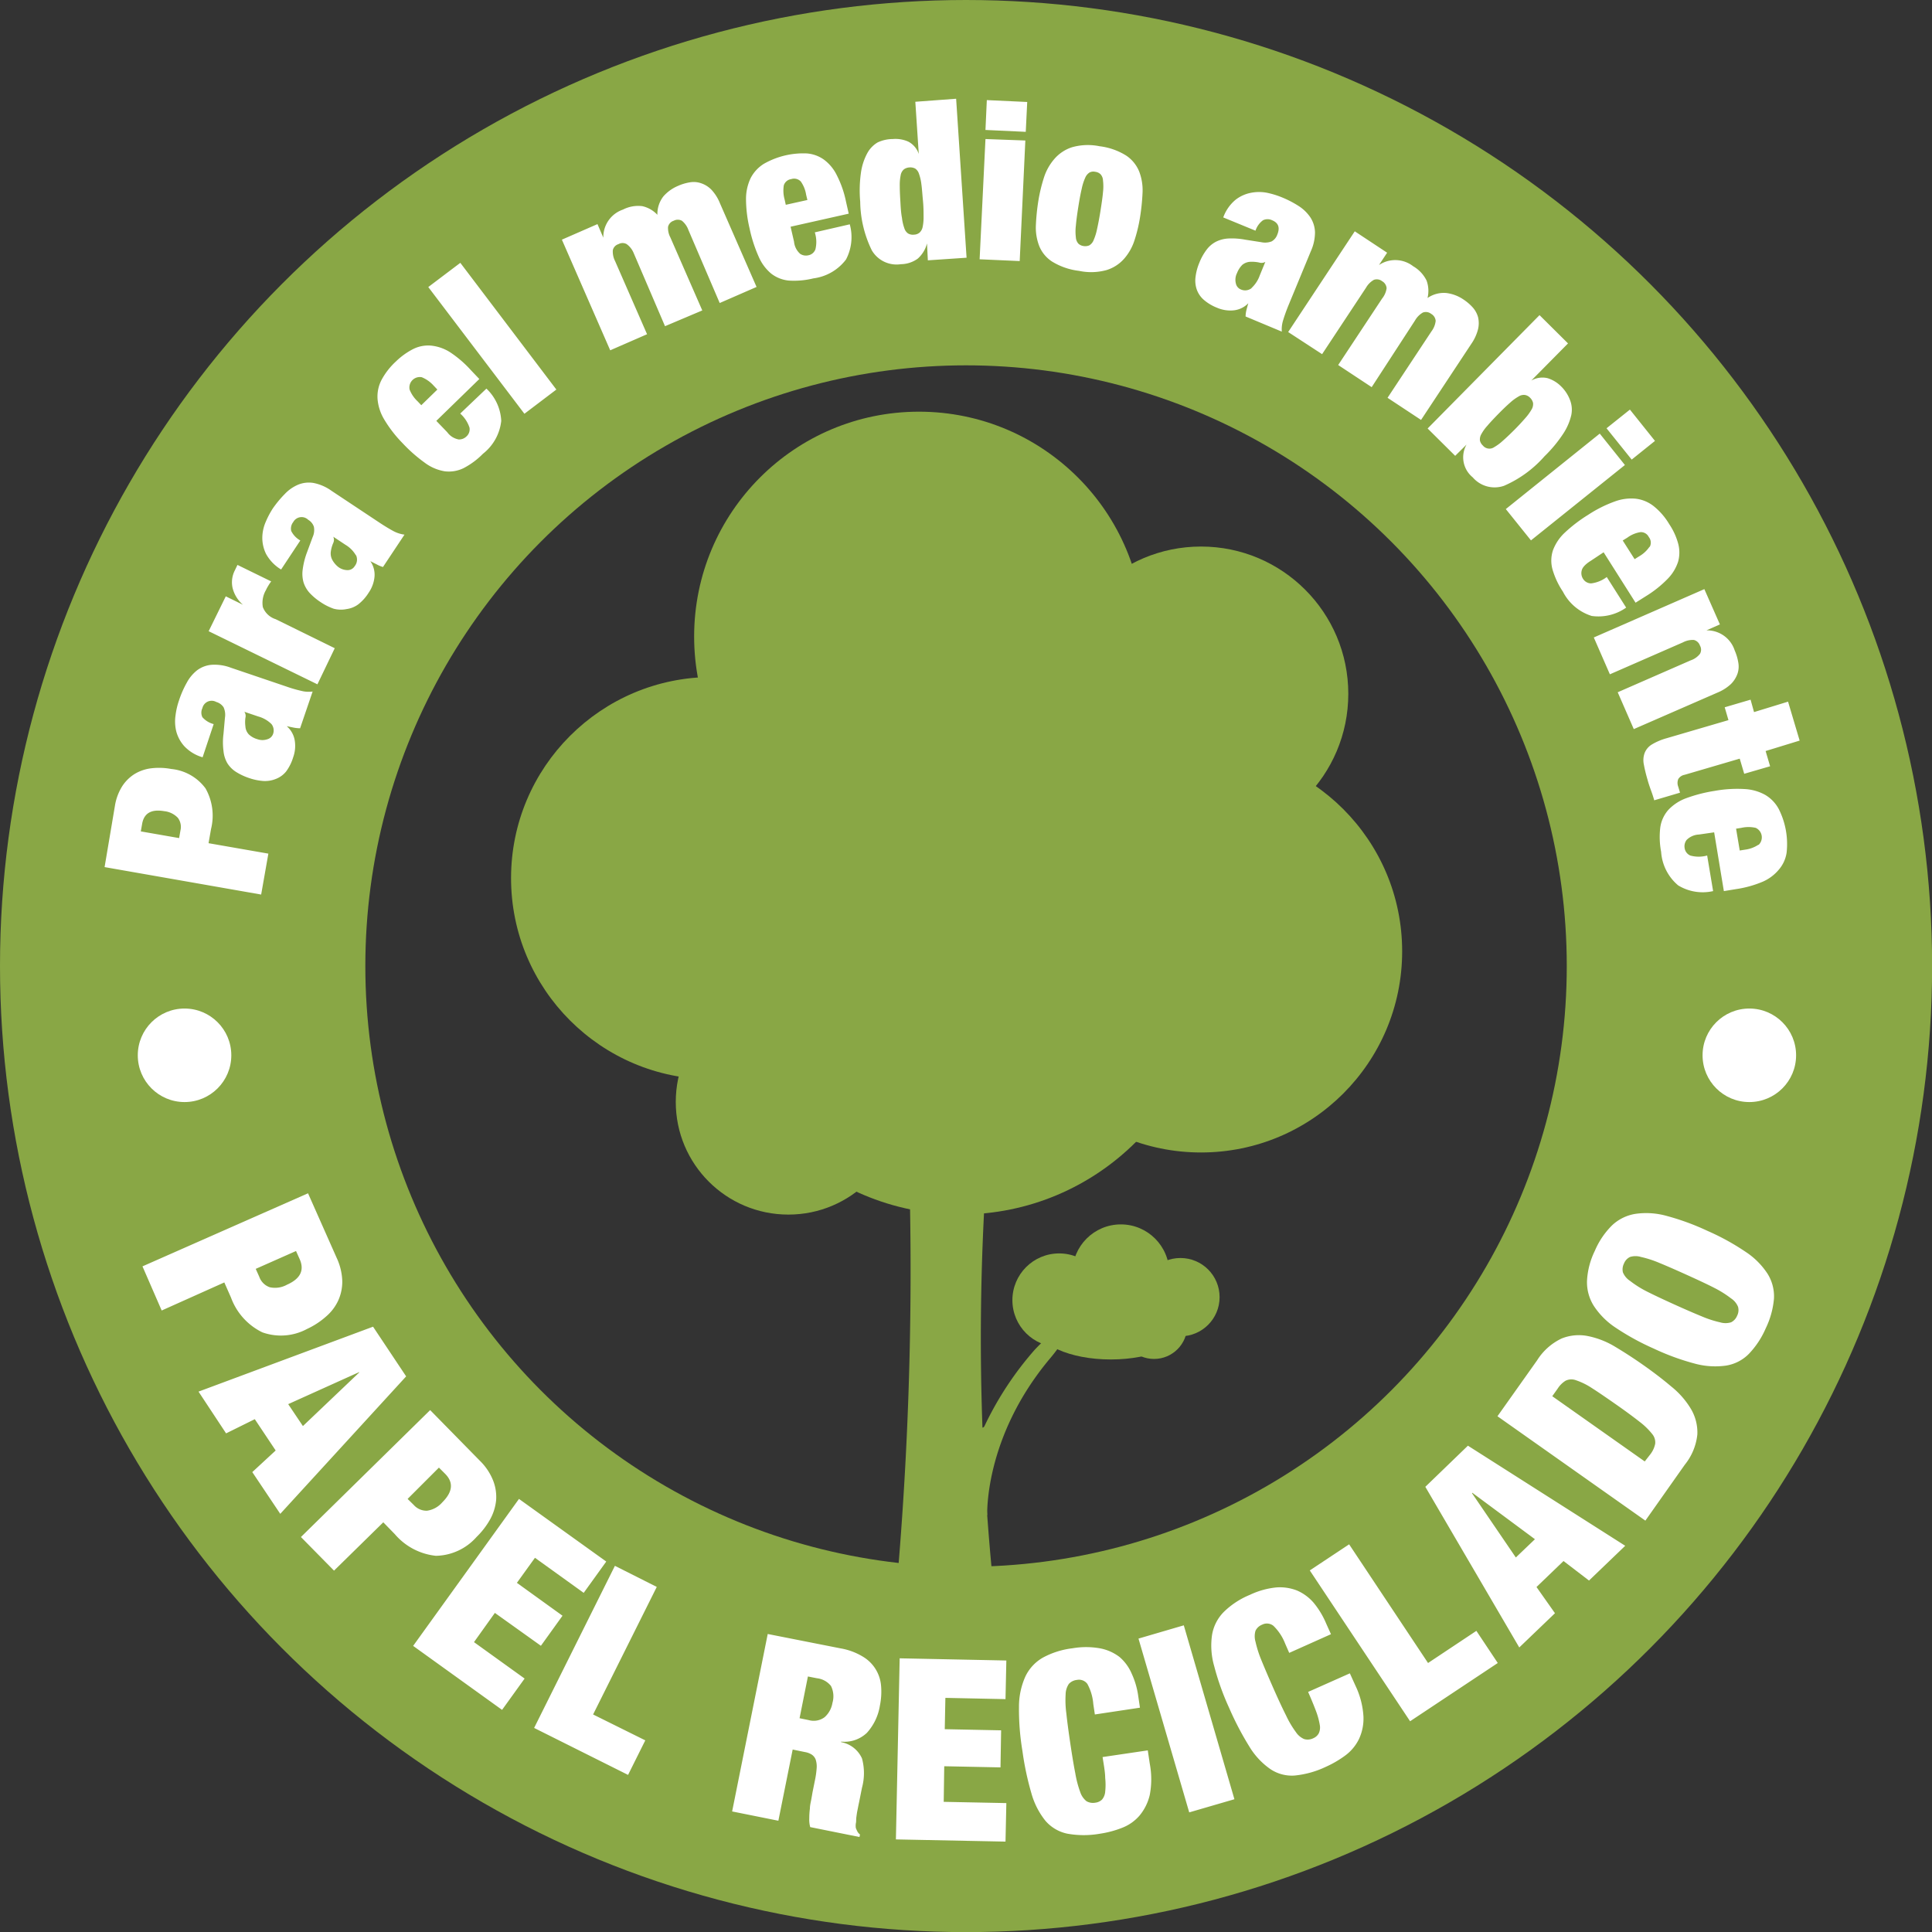 <svg xmlns="http://www.w3.org/2000/svg" viewBox="0 0 185.09 185.09"><rect x="0" y="0" width="185.09" height="185.09" fill="#333333" stroke="none"/><defs><style>.b{fill:#89a745}.c{fill:#fff}</style></defs><circle cx="92.55" cy="92.55" r="75.05" fill="none" stroke="#89a745" stroke-miterlimit="10" stroke-width="35"/><path d="M95.09 151.19a33 33 0 01-9.09-.31 344.7 344.7 0 00.87-45.06h8.16a236 236 0 00.06 45.37z" class="b"/><circle cx="68.23" cy="84.13" r="19.27" class="b"/><circle cx="115.06" cy="91.14" r="19.27" class="b"/><circle cx="75.53" cy="105.57" r="10.79" class="b"/><circle cx="115.06" cy="66.47" r="14.11" class="b"/><circle cx="92.02" cy="92.55" r="23.8" class="b"/><circle cx="88.04" cy="60.98" r="21.54" class="b"/><path d="M99.12 129.32a31.51 31.51 0 00-4.78 7.25c-.16.37-.42.22-.74-.45-1.24-2.65-1.71 6.47-1.71 6.47l2.69 2.57s-.33-7.45 6-15c2.83-3.35 1.57-4.07-1.46-.84z" class="b"/><circle cx="101.47" cy="124.56" r="4.48" class="b"/><ellipse cx="106.42" cy="127.01" class="b" rx="7.14" ry="3.23"/><circle cx="113.09" cy="124.27" r="3.75" class="b"/><circle cx="107.38" cy="121.94" r="4.64" class="b"/><circle cx="110.56" cy="127.01" r="3.18" class="b"/><path d="M11.01 77.2a5 5 0 01.7-1.88 3.84 3.84 0 011.22-1.19 4 4 0 011.6-.53 6.26 6.26 0 011.87.07 4.63 4.63 0 013.29 1.86 5.31 5.31 0 01.53 3.88l-.24 1.37 5.73 1-.69 3.92-15-2.63zm6.28 2.35a1.45 1.45 0 00-.25-1.2 2.11 2.11 0 00-1.32-.64q-1.83-.31-2.1 1.2l-.13.74 3.67.64zM28.15 69.71l-.68-.14a2.29 2.29 0 01.76 1.33 3.22 3.22 0 01-.14 1.64 4.47 4.47 0 01-.68 1.37 2.34 2.34 0 01-1 .72 2.76 2.76 0 01-1.19.19 5.33 5.33 0 01-1.35-.28 5.75 5.75 0 01-1.29-.61 2.67 2.67 0 01-.81-.83 2.89 2.89 0 01-.36-1.17 6.24 6.24 0 010-1.61l.14-1.56a1.73 1.73 0 00-.13-1 1.25 1.25 0 00-.7-.51.91.91 0 00-1.33.59 1 1 0 000 .87 2.16 2.16 0 001.08.66l-1.06 3.18a3.88 3.88 0 01-1.77-1.08 3.44 3.44 0 01-.76-1.43 4 4 0 01-.06-1.53 7 7 0 01.33-1.41 9.44 9.44 0 01.74-1.69 3.78 3.78 0 011-1.2 2.7 2.7 0 011.37-.52 4.41 4.41 0 011.86.28l5.34 1.81a12.28 12.28 0 001.38.4 2.86 2.86 0 001.11.07l-1.2 3.52a3.36 3.36 0 01-.6-.06zm-2.14-.34a2.9 2.9 0 00-1.27-.73l-1.33-.45a.7.7 0 01.1.58 3.16 3.16 0 000 .82 1.22 1.22 0 00.33.77 2 2 0 00.83.46 1.44 1.44 0 00.95 0 .81.81 0 00.55-.53 1 1 0 00-.16-.92zM21.63 57.13l1.65.81a3.11 3.11 0 01-1-1.62 2.49 2.49 0 01.2-1.64l.27-.56 3.23 1.58a4.37 4.37 0 00-.28.42 3.23 3.23 0 00-.22.41 2.42 2.42 0 00-.3 1.63 1.94 1.94 0 001.23 1.16l5.66 2.78-1.66 3.46-10.42-5.09zM36.09 54.07l-.61-.31a2.28 2.28 0 01.4 1.48 3.21 3.21 0 01-.56 1.54 4.31 4.31 0 01-1 1.12 2.42 2.42 0 01-1.11.45 2.71 2.71 0 01-1.23-.03 5.32 5.32 0 01-1.24-.62 5.76 5.76 0 01-1.09-.91 2.76 2.76 0 01-.57-1 3 3 0 01-.08-1.24 7.32 7.32 0 01.41-1.63l.54-1.46a1.63 1.63 0 00.12-1 1.23 1.23 0 00-.54-.66.91.91 0 00-1.44.22 1 1 0 00-.19.85 2.14 2.14 0 00.87.91l-1.84 2.78a4 4 0 01-1.44-1.49 3.5 3.5 0 01-.36-1.58 3.89 3.89 0 01.33-1.5 8.38 8.38 0 01.67-1.27 10.37 10.37 0 011.16-1.4 3.76 3.76 0 011.28-.89 2.7 2.7 0 011.47-.16 4.4 4.4 0 011.72.75l4.7 3.12c.46.3.86.54 1.23.74a3.11 3.11 0 001.06.34l-2.06 3.1a2.91 2.91 0 01-.6-.25zm-2-.88a2.8 2.8 0 00-1-1l-1.16-.77a.73.73 0 010 .59 3.08 3.08 0 00-.23.79 1.31 1.31 0 00.13.83 2.24 2.24 0 00.58.69 1.51 1.51 0 00.91.3.79.79 0 00.66-.38 1 1 0 00.13-1.05zM42.85 41.41a1.73 1.73 0 001.09.69 1 1 0 00.74-.28.92.92 0 00.3-.85 3.09 3.09 0 00-.89-1.35l2.51-2.39a4.55 4.55 0 011.42 3.09 4.63 4.63 0 01-1.75 3.15 7.34 7.34 0 01-1.86 1.38 3.21 3.21 0 01-1.81.3 4.37 4.37 0 01-1.92-.83 14.4 14.4 0 01-2.11-1.86 12.12 12.12 0 01-1.74-2.24 4.51 4.51 0 01-.66-2 3.44 3.44 0 01.38-1.82 6.71 6.71 0 011.39-1.78 6.78 6.78 0 011.66-1.19 3.22 3.22 0 011.69-.32 4.18 4.18 0 011.82.63 10.41 10.41 0 012 1.72l.81.85-4.12 4.01zm-2.44-5.27a1 1 0 00-1.17 1.18 3.08 3.08 0 00.77 1.13l.35.37 1.54-1.5-.36-.38a3.1 3.1 0 00-1.13-.8zM44.1 25.18l9.2 12.14-3.06 2.32-9.21-12.14zM60.04 23.39a.79.79 0 00-.79 0 .78.78 0 00-.54.58 2 2 0 00.22 1.05l3.06 7-3.53 1.54-4.63-10.6 3.41-1.49.56 1.3a2.78 2.78 0 011.88-2.69 3.19 3.19 0 011.85-.33 2.81 2.81 0 011.45.83 2.75 2.75 0 01.57-1.76 3.79 3.79 0 011.38-1 4.55 4.55 0 011.15-.35 2.15 2.15 0 011.07.08 2.46 2.46 0 011 .62 4.17 4.17 0 01.83 1.32l3.5 8-3.53 1.54-3-7a2 2 0 00-.62-.88.82.82 0 00-.79 0 .79.79 0 00-.54.59 1.91 1.91 0 00.22 1l3.06 7-3.57 1.51-3-7a2 2 0 00-.67-.86zM76.07 23.15a1.78 1.78 0 00.59 1.17 1 1 0 00.77.14.89.89 0 00.69-.58 3 3 0 00-.06-1.62l3.35-.77a4.61 4.61 0 01-.36 3.37 4.66 4.66 0 01-3.13 1.81 7.74 7.74 0 01-2.34.21 3.24 3.24 0 01-1.7-.67 4.35 4.35 0 01-1.21-1.65 13.44 13.44 0 01-.86-2.68 12.47 12.47 0 01-.34-2.81 4.64 4.64 0 01.44-2 3.52 3.52 0 011.26-1.37 7.62 7.62 0 014.14-1 3.24 3.24 0 011.62.59 4.08 4.08 0 011.23 1.48 9.88 9.88 0 01.89 2.55l.26 1.15-5.57 1.25zm.65-5.76a.88.88 0 00-.92-.23.86.86 0 00-.71.6 3.16 3.16 0 00.08 1.36l.11.5 2.07-.46-.12-.5a3 3 0 00-.51-1.27zM91.6 9.46l1 15.23-3.71.25-.08-1.62a2.92 2.92 0 01-.89 1.46 2.81 2.81 0 01-1.61.53 2.75 2.75 0 01-2.79-1.33 10.9 10.9 0 01-1.11-4.66 12.19 12.19 0 01.07-2.77 5.53 5.53 0 01.59-1.84 2.68 2.68 0 011-1.06 3.42 3.42 0 011.46-.33 3 3 0 011.49.25 2.07 2.07 0 011 1.18l-.33-5zm-5.19 11.41a4.43 4.43 0 00.23 1 .94.94 0 00.36.5.93.93 0 00.57.11.86.86 0 00.52-.19 1 1 0 00.3-.54 4.49 4.49 0 00.09-1c0-.42 0-.93-.06-1.54s-.09-1.15-.15-1.56a4.43 4.43 0 00-.23-1 .94.94 0 00-.36-.5 1 1 0 00-.55-.11 1 1 0 00-.54.19.94.94 0 00-.3.54 4.55 4.55 0 00-.09 1q0 .63.06 1.56c.03.62.07 1.13.15 1.54zM98.23 13.46l-.54 11.55-3.84-.17.56-11.52zm.18-3.69l-.14 2.86-3.86-.18.13-2.86zM108.7 22.98a5 5 0 01-1 1.8 3.7 3.7 0 01-1.68 1.09 5.55 5.55 0 01-2.64.08 6.36 6.36 0 01-2.57-.88 3.21 3.21 0 01-1.25-1.5 4.92 4.92 0 01-.32-2 20.59 20.59 0 01.24-2.35 15.26 15.26 0 01.52-2.17 5.08 5.08 0 011-1.81 3.75 3.75 0 011.69-1.13 5.55 5.55 0 012.65-.1 6.2 6.2 0 012.56.9 3.36 3.36 0 011.24 1.53 5 5 0 01.32 2 20.75 20.75 0 01-.24 2.36 14.29 14.29 0 01-.52 2.18zm-5.63-1.36a4.68 4.68 0 000 1.12 1 1 0 00.24.6.9.9 0 00.49.23 1 1 0 00.55-.06 1 1 0 00.42-.5 5.16 5.16 0 00.33-1.06c.1-.45.21-1 .33-1.76s.2-1.31.24-1.78a4.77 4.77 0 000-1.12.93.93 0 00-.24-.6.87.87 0 00-.5-.23.8.8 0 00-.54.06 1.09 1.09 0 00-.42.5 5 5 0 00-.34 1.07c-.11.46-.21 1-.33 1.76s-.19 1.31-.23 1.77zM119.41 29.71q.08-.32.18-.66a2.27 2.27 0 01-1.38.68 3.21 3.21 0 01-1.62-.25 4.37 4.37 0 01-1.29-.78 2.34 2.34 0 01-.66-1 2.65 2.65 0 01-.1-1.2 5.09 5.09 0 01.36-1.33 5.31 5.31 0 01.69-1.24 2.65 2.65 0 01.88-.76 3 3 0 011.19-.32 6.8 6.8 0 011.62.11l1.54.24a1.76 1.76 0 001-.07 1.2 1.2 0 00.55-.66c.27-.66.11-1.12-.5-1.37a1 1 0 00-.87 0 2 2 0 00-.72 1l-3.09-1.27a3.92 3.92 0 011.19-1.7 3.46 3.46 0 011.47-.66 4 4 0 011.54 0 8 8 0 011.38.42 9.78 9.78 0 011.65.85 3.89 3.89 0 011.12 1.09 2.79 2.79 0 01.44 1.41 4.43 4.43 0 01-.4 1.83l-2.17 5.25q-.3.75-.48 1.35a2.9 2.9 0 00-.13 1.1l-3.47-1.45a2.76 2.76 0 01.08-.61zm.48-2.11a3 3 0 00.8-1.22l.53-1.29a.74.74 0 01-.59.06 3.43 3.43 0 00-.82-.07 1.3 1.3 0 00-.79.29 2.25 2.25 0 00-.51.79 1.43 1.43 0 00-.11 1 .79.79 0 00.5.58 1 1 0 001.01-.14zM132.84 27.61a.84.84 0 00-.43-.67.82.82 0 00-.79-.13 2 2 0 00-.75.75l-4.21 6.37-3.25-2.12 6.38-9.65 3.1 2.05-.78 1.18a2.8 2.8 0 013.28.12 3.24 3.24 0 011.28 1.37 2.89 2.89 0 01.09 1.67 2.75 2.75 0 011.79-.48 3.71 3.71 0 011.62.6 4.63 4.63 0 01.91.77 2.36 2.36 0 01.52.94 2.52 2.52 0 010 1.16 4.34 4.34 0 01-.65 1.41l-4.81 7.28-3.21-2.12 4.21-6.37a2 2 0 00.4-1 .84.84 0 00-.43-.67.82.82 0 00-.79-.13 2 2 0 00-.75.75l-4.16 6.4-3.21-2.12 4.21-6.37a2 2 0 00.43-.99zM150.22 32.9l-3.52 3.56a2.13 2.13 0 011.56-.23 3.11 3.11 0 011.29.78 3.63 3.63 0 01.86 1.31 2.56 2.56 0 01.12 1.46 5.47 5.47 0 01-.77 1.77 12.83 12.83 0 01-1.79 2.16 11 11 0 01-3.88 2.83 2.76 2.76 0 01-3-.81 2.47 2.47 0 01-.59-3.14l-1.09 1.08-2.64-2.62 10.72-10.86zm-7.72 7.88a4.17 4.17 0 00-.59.82 1 1 0 00-.13.6.92.92 0 00.28.48.81.81 0 001.1.15 4.6 4.6 0 00.81-.6c.31-.27.69-.63 1.12-1.06s.79-.83 1.06-1.14a4.86 4.86 0 00.59-.82 1 1 0 00.13-.61 1 1 0 00-.29-.5.85.85 0 00-.49-.26.91.91 0 00-.6.14 4.47 4.47 0 00-.81.59c-.31.27-.69.63-1.13 1.08s-.78.81-1.05 1.13zM155.67 44.55l-9 7.22-2.41-3 9-7.23zm2.88-2.31l-2.23 1.79-2.41-3 2.24-1.79zM152.41 53.72c-.53.33-.82.65-.88.94a1 1 0 00.12.78.92.92 0 00.78.45 3.06 3.06 0 001.5-.61l1.86 2.93a4.6 4.6 0 01-3.3.8 4.66 4.66 0 01-2.76-2.33 7.63 7.63 0 01-1-2.14 3.16 3.16 0 01.05-1.83 4.44 4.44 0 011.14-1.69 14.12 14.12 0 012.23-1.7 12.17 12.17 0 012.53-1.27 4.52 4.52 0 012.06-.27 3.43 3.43 0 011.71.73 6.36 6.36 0 011.47 1.71 6.29 6.29 0 01.85 1.85 3.28 3.28 0 010 1.73 4.19 4.19 0 01-1 1.65 10.69 10.69 0 01-2.08 1.66l-1 .63-3.06-4.83zm5.64-1.33a.86.86 0 00-.09-.94.84.84 0 00-.8-.47 2.86 2.86 0 00-1.26.53l-.44.27 1.14 1.79.43-.27a3 3 0 00.99-.91zM164.77 59.82l-1.29.57a2.78 2.78 0 012.71 1.93 4.75 4.75 0 01.34 1.14 2.14 2.14 0 01-.07 1.07 2.64 2.64 0 01-.63 1 4.29 4.29 0 01-1.31.83l-8 3.49-1.54-3.53 7-3.06a1.89 1.89 0 00.88-.62.79.79 0 000-.79.83.83 0 00-.58-.54 2 2 0 00-1.05.23l-7 3.06-1.54-3.53 10.59-4.63zM168.04 68.22l3.26-1 1.11 3.73-3.26 1 .43 1.46-2.48.72-.43-1.45-5.29 1.55a.89.89 0 00-.6.41 1 1 0 000 .73l.17.57-2.47.73q-.15-.53-.33-1c-.12-.34-.23-.66-.32-1a14.09 14.09 0 01-.35-1.45 2 2 0 01.08-1.08 1.67 1.67 0 01.68-.81 5.69 5.69 0 011.44-.61l5.91-1.73-.36-1.23 2.48-.73zM162.76 79.95a1.78 1.78 0 00-1.18.52 1 1 0 00-.19.77.92.92 0 00.54.72 3 3 0 001.62 0l.57 3.41a4.51 4.51 0 01-3.35-.55 4.6 4.6 0 01-1.63-3.21 7.64 7.64 0 01-.08-2.35 3.23 3.23 0 01.77-1.67 4.43 4.43 0 011.71-1.12 14.22 14.22 0 012.72-.7 12.14 12.14 0 012.83-.18 4.57 4.57 0 012 .55 3.47 3.47 0 011.32 1.37 7.44 7.44 0 01.75 4.19 3.21 3.21 0 01-.75 1.62 4.15 4.15 0 01-1.54 1.15 10.45 10.45 0 01-2.56.71l-1.16.19-.93-5.63zm5.71 1a1 1 0 00-.27-1.64 3.08 3.08 0 00-1.37 0l-.51.08.35 2.09.51-.08a3 3 0 001.29-.48zM32.26 120.52a5.64 5.64 0 01.53 2.21 4.36 4.36 0 01-.4 1.89 4.5 4.5 0 01-1.17 1.52 7.48 7.48 0 01-1.81 1.18 5.28 5.28 0 01-4.28.32 6 6 0 01-3-3.33l-.64-1.45-6 2.69-1.84-4.23 15.86-7zm-7.42 1.8a1.63 1.63 0 001 1 2.35 2.35 0 001.65-.24c1.29-.57 1.69-1.39 1.22-2.45l-.35-.78-3.86 1.71zM38.91 131.86l-12.06 13.17-2.68-4 2.24-2.07-2-3-2.75 1.36-2.64-4 16.72-6.22zm-4.5-.41l-6.8 3.07 1.41 2.1 5.39-5.13zM45.96 139.93a5.49 5.49 0 011.27 1.88 4.28 4.28 0 01.3 1.91 4.76 4.76 0 01-.57 1.83 7.28 7.28 0 01-1.3 1.69 5.33 5.33 0 01-3.9 1.81 6 6 0 01-3.94-2.08l-1.1-1.13-4.72 4.63-3.17-3.22 12.38-12.16zm-6.33 4.24a1.64 1.64 0 001.28.56 2.37 2.37 0 001.46-.8c1-1 1.1-1.9.28-2.73l-.6-.6-3 3zM58.08 149.6l-2.16 3-4.67-3.36-1.73 2.4 4.37 3.15-2.07 2.88-4.41-3.15-2 2.8 4.85 3.49-2.16 3-8.52-6.13 10.14-14.08zM62.92 152.03l-6.1 12.22 5 2.48-1.65 3.31-9-4.5 7.74-15.53zM80.54 157.92a6.08 6.08 0 012.09.77 3.58 3.58 0 011.78 2.83 6.6 6.6 0 01-.11 1.86 5.07 5.07 0 01-1.25 2.63 3.12 3.12 0 01-2.47.84v.05a2.73 2.73 0 012 1.56 5.33 5.33 0 010 2.81l-.29 1.45c-.05.22-.09.45-.14.69s-.08.47-.11.69 0 .41-.05.59a1.6 1.6 0 000 .43 3.09 3.09 0 00.14.32.87.87 0 00.26.31l-.05.24-4.72-.95a2.71 2.71 0 01-.09-.84 7.26 7.26 0 01.06-.93c0-.3.08-.6.13-.87s.09-.51.12-.69l.23-1.14a8.46 8.46 0 00.17-1.21 2.11 2.11 0 00-.1-.8 1 1 0 00-.38-.47 1.77 1.77 0 00-.65-.24l-1.17-.24-1.37 6.82-4.43-.89 3.41-17zm-3.06 6.87a1.74 1.74 0 001.52-.28 2.33 2.33 0 00.75-1.37 2.23 2.23 0 00-.14-1.62 2 2 0 00-1.35-.74l-.86-.17-.8 4zM96.41 159.08l-.08 3.7-5.76-.12-.06 3 5.4.11-.06 3.55-5.39-.11-.05 3.41 6 .12-.08 3.69-10.5-.21.36-17.35zM104.17 161.32a1 1 0 00-1-.38 1.23 1.23 0 00-.77.38 1.85 1.85 0 00-.31 1 9.41 9.41 0 00.07 1.84c.08.77.21 1.73.38 2.88s.33 2.11.48 2.87a10.07 10.07 0 00.47 1.78 1.86 1.86 0 00.6.87 1.24 1.24 0 00.85.14 1.1 1.1 0 00.64-.3 1.33 1.33 0 00.3-.75 6.15 6.15 0 000-1.32c0-.54-.13-1.22-.25-2l4.33-.64.19 1.27a8 8 0 010 3 4.77 4.77 0 01-1 2 4.2 4.2 0 01-1.68 1.16 9.56 9.56 0 01-2.07.55 8.93 8.93 0 01-3.15 0 3.78 3.78 0 01-2.1-1.24 7.36 7.36 0 01-1.34-2.63 28 28 0 01-.86-4.06 24.2 24.2 0 01-.33-4.2 7.06 7.06 0 01.61-2.92 4.12 4.12 0 011.67-1.81 7.91 7.91 0 012.84-.9 7.64 7.64 0 012.62 0 4.42 4.42 0 011.89.83 4.33 4.33 0 011.16 1.58 7.58 7.58 0 01.64 2.2l.16 1.08-4.32.65-.15-1a4.79 4.79 0 00-.57-1.93zM113.41 155.71l4.85 16.66-4.33 1.26-4.86-16.65zM122 155.76a1 1 0 00-1.09-.11 1.17 1.17 0 00-.63.58 1.86 1.86 0 000 1.05 10.67 10.67 0 00.56 1.76q.44 1.08 1.14 2.67t1.23 2.64a9.37 9.37 0 00.94 1.59 1.79 1.79 0 00.8.67 1.2 1.2 0 00.86-.08 1.08 1.08 0 00.53-.47 1.32 1.32 0 00.1-.8 7 7 0 00-.34-1.27c-.19-.51-.45-1.15-.78-1.9l4-1.78.53 1.17a7.93 7.93 0 01.77 2.93 4.63 4.63 0 01-.43 2.2 4.31 4.31 0 01-1.31 1.57 10 10 0 01-1.85 1.08 9 9 0 01-3 .84 3.69 3.69 0 01-2.36-.64 7.08 7.08 0 01-2-2.17 28.48 28.48 0 01-1.92-3.68 24 24 0 01-1.43-4 7.07 7.07 0 01-.2-3 4.07 4.07 0 011.13-2.19 7.79 7.79 0 012.49-1.63 7.67 7.67 0 012.53-.71 4.48 4.48 0 012 .3 4.41 4.41 0 011.59 1.18 7.94 7.94 0 011.2 2l.45 1-4 1.79-.39-.89a4.79 4.79 0 00-1.12-1.7zM129.25 147.95l7.56 11.37 4.63-3.08 2.05 3.08-8.4 5.58-9.61-14.45zM140.63 138.5l15.07 9.59-3.47 3.33-2.44-1.87-2.59 2.49 1.77 2.51-3.42 3.28-9-15.39zm.39 4.55l4.2 6.16 1.83-1.75-6-4.45zM147.26 130.32a5.6 5.6 0 012.35-2.09 4.42 4.42 0 012.52-.23 8.13 8.13 0 012.65 1.05c.9.54 1.81 1.13 2.73 1.78s1.8 1.32 2.6 2a8.06 8.06 0 011.88 2.14 4.42 4.42 0 01.62 2.45 5.52 5.52 0 01-1.2 2.9l-3.78 5.36-14.17-10zm10.85 9a2.44 2.44 0 00.46-1 1.24 1.24 0 00-.28-.93 6.7 6.7 0 00-1.2-1.17c-.56-.44-1.31-1-2.27-1.67s-1.73-1.2-2.33-1.58a6.59 6.59 0 00-1.51-.74 1.26 1.26 0 00-1 .05 2.41 2.41 0 00-.75.75l-.52.73 8.86 6.25zM154.79 127.2a7.28 7.28 0 01-2.11-2.11 4.25 4.25 0 01-.64-2.4 7.38 7.38 0 01.75-2.86 7.62 7.62 0 011.66-2.45 4.23 4.23 0 012.23-1.09 7.27 7.27 0 013 .2 23.62 23.62 0 013.9 1.43 22.85 22.85 0 013.64 2 7.25 7.25 0 012.11 2.1 4.07 4.07 0 01.62 2.39 8.1 8.1 0 01-.79 2.85 8.28 8.28 0 01-1.63 2.46 3.94 3.94 0 01-2.19 1.11 7.45 7.45 0 01-3-.2 23 23 0 01-3.9-1.43 23.83 23.83 0 01-3.65-2zm8.24-1.09a10.16 10.16 0 001.75.57 1.82 1.82 0 001.06 0 1.2 1.2 0 00.58-.63 1.18 1.18 0 00.09-.85 1.75 1.75 0 00-.67-.81 10 10 0 00-1.59-1c-.68-.35-1.56-.76-2.62-1.24s-1.95-.87-2.66-1.16a10.21 10.21 0 00-1.76-.57 1.78 1.78 0 00-1.05 0 1.17 1.17 0 00-.58.63 1.24 1.24 0 00-.1.85 1.79 1.79 0 00.68.81 9.85 9.85 0 001.58 1c.69.35 1.56.76 2.62 1.24s1.96.87 2.67 1.16z" class="c"/><circle cx="17.68" cy="101.1" r="4.48" class="c"/><circle cx="167.59" cy="101.1" r="4.48" class="c"/></svg>